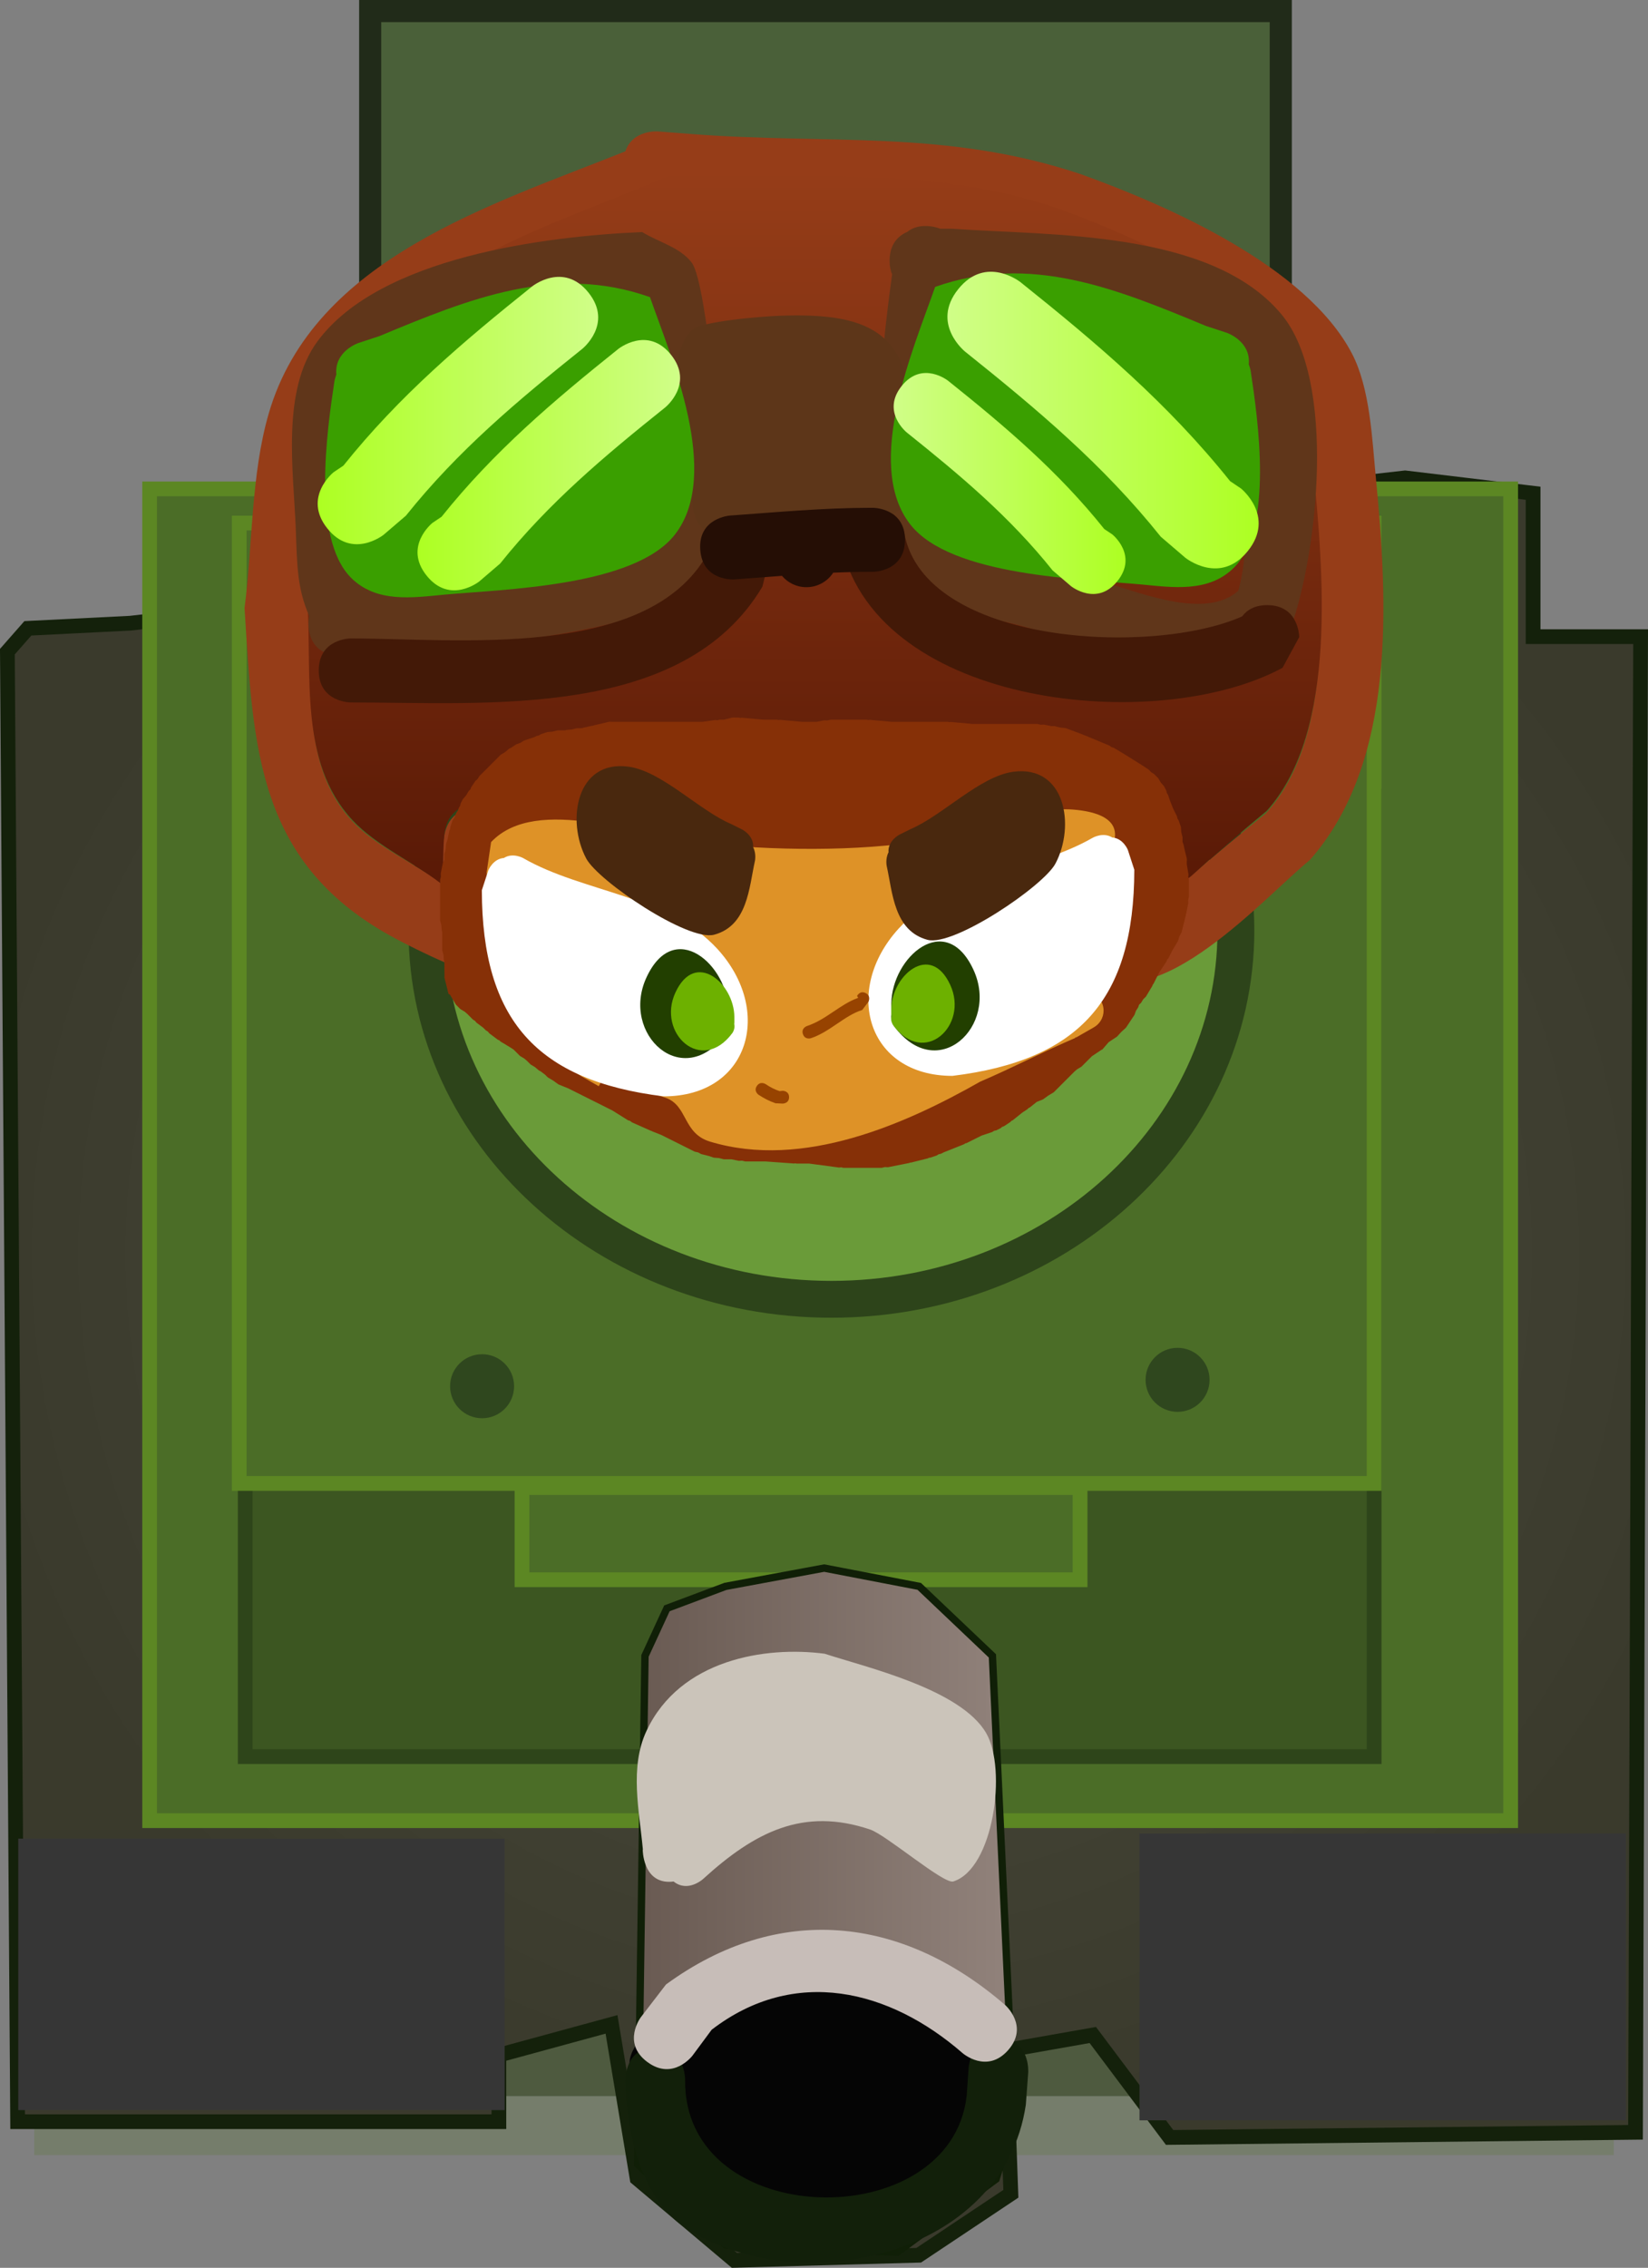 <svg version="1.1" xmlns="http://www.w3.org/2000/svg" xmlns:xlink="http://www.w3.org/1999/xlink" width="111.818" height="153.804" viewBox="0,0,111.818,153.804"><rect x="0" y="0" width="111.818" height="153.804" fill="#808080" stroke="none"/><defs><radialGradient cx="241.911" cy="213.993" r="60.445" gradientUnits="userSpaceOnUse" id="color-1"><stop offset="0" stop-color="#4d4d3f"/><stop offset="1" stop-color="#3a3a2c"/></radialGradient><linearGradient x1="227.357" y1="258.549" x2="253.162" y2="258.549" gradientUnits="userSpaceOnUse" id="color-2"><stop offset="0" stop-color="#695a52"/><stop offset="1" stop-color="#92837c"/></linearGradient><linearGradient x1="239.355" y1="140.551" x2="239.355" y2="190.814" gradientUnits="userSpaceOnUse" id="color-3"><stop offset="0" stop-color="#963d18"/><stop offset="1" stop-color="#571805"/></linearGradient><linearGradient x1="205.646" y1="156.843" x2="224.679" y2="156.843" gradientUnits="userSpaceOnUse" id="color-4"><stop offset="0" stop-color="#adff22"/><stop offset="1" stop-color="#d0fe88"/></linearGradient><linearGradient x1="212.42" y1="160.549" x2="230.237" y2="160.549" gradientUnits="userSpaceOnUse" id="color-5"><stop offset="0" stop-color="#adff22"/><stop offset="1" stop-color="#d0fe88"/></linearGradient><linearGradient x1="269.491" y1="157.489" x2="248.374" y2="157.489" gradientUnits="userSpaceOnUse" id="color-6"><stop offset="0" stop-color="#adff22"/><stop offset="1" stop-color="#d0fe88"/></linearGradient><linearGradient x1="260.459" y1="161.791" x2="244.727" y2="161.791" gradientUnits="userSpaceOnUse" id="color-7"><stop offset="0" stop-color="#adff22"/><stop offset="1" stop-color="#d0fe88"/></linearGradient></defs><g transform="translate(-184.091,-129)"><g data-paper-data="{&quot;isPaintingLayer&quot;:true}" fill-rule="nonzero" stroke-linejoin="miter" stroke-miterlimit="10" stroke-dasharray="" stroke-dashoffset="0" style="mix-blend-mode: normal"><path d="M209.208,171.188v-41.438h61.785v41.438z" fill="#4a6039" stroke="#212b19" stroke-width="1.5" stroke-linecap="butt"/><path d="M188.414,273.16v-73.645h103.173v73.645z" fill="#4e5a3f" stroke="#757d6b" stroke-width="4" stroke-linecap="butt"/><path d="M185.982,171.613l6.948,-0.347l86.498,-9.856l8.685,1.042v9.727h7.295l-0.347,101.436l-31.612,0.347l-5.211,-6.948l-5.906,1.042l0.347,9.727l-6.253,4.169l-12.506,0.347l-6.6,-5.558l-1.737,-10.447l-7.642,2.084v4.516h-32.654l-0.695,-99.699z" fill="url(#color-1)" stroke="#14210b" stroke-width="1" stroke-linecap="round"/><path d="M194.244,252.478v-90.32h92.346v90.32z" fill="#4b6d27" stroke="#5c8723" stroke-width="1" stroke-linecap="butt"/><path d="M200.729,248.135v-65.134h76.598v65.134z" fill="#3c5621" stroke="#2e451a" stroke-width="1" stroke-linecap="butt"/><path d="M200.323,229.608v-65.134h77.003v65.134z" fill="#4b6d27" stroke="#5c8723" stroke-width="1" stroke-linecap="butt"/><path d="M219.509,236.14v-6.253h37.865v6.253z" fill="#4b6d27" stroke="#5c8723" stroke-width="1" stroke-linecap="butt"/><path d="M267.948,192.107c0,13.813 -12.287,25.012 -27.443,25.012c-15.156,0 -27.443,-11.198 -27.443,-25.012c0,-13.813 12.287,-25.012 27.443,-25.012c15.156,0 27.443,11.198 27.443,25.012z" fill="#6a9b39" stroke="#2d441a" stroke-width="2.5" stroke-linecap="butt"/><path d="M261.406,272.803v-19.453h33.001v19.453z" fill="#363636" stroke="none" stroke-width="0" stroke-linecap="butt"/><path d="M185.329,272.108v-18.411h33.001v18.411z" data-paper-data="{&quot;index&quot;:null}" fill="#363636" stroke="none" stroke-width="0" stroke-linecap="butt"/><path d="M229.342,238.078l3.97,-1.489l6.7,-1.241l6.451,1.241l4.963,4.714l1.241,26.55l0.496,4.218l-1.489,4.714l-6.7,4.963l-11.662,-0.496l-5.955,-5.459l0.496,-34.49z" fill="url(#color-2)" stroke="#101f07" stroke-width="0.5" stroke-linecap="round"/><path d="M229.795,256.603c-0.095,0.015 -0.197,0.023 -0.305,0.023c-1.789,0 -1.789,-2.171 -1.789,-2.171l0.011,-0.008c-0.239,-2.616 -0.921,-5.57 0.244,-8.056c2.274,-4.852 8.067,-5.764 12.09,-5.234c2.769,0.91 9.24,2.391 10.966,5.396c1.404,2.443 0.503,9.192 -2.241,10.049c-0.643,0.201 -4.548,-3.156 -5.644,-3.524c-4.516,-1.517 -7.801,0.138 -11.338,3.363c0,0 -1.028,0.936 -1.995,0.163z" fill="#cbc4ba" stroke="none" stroke-width="0.5" stroke-linecap="butt"/><path d="M227.154,270.108c-0.967,-1.397 0.323,-2.687 0.323,-2.687l0.647,-0.587c3.228,-2.14 6.214,-2.93 9.991,-3.67c1.476,-0.005 3.976,-0.082 5.462,0.176c6.992,1.214 11.077,7.192 5.846,13.219c-4.18,4.816 -12.939,5.197 -17.917,1.402c-2.466,-1.88 -3.148,-4.218 -4.204,-6.963c0,0 -0.149,-0.388 -0.147,-0.891z" fill="#050505" stroke="none" stroke-width="0.5" stroke-linecap="butt"/><path d="M251.991,267.224c2.02,0.167 1.865,2.331 1.865,2.331l-0.162,2.193c-1.524,10.309 -15.385,13.335 -23.088,8.346c-3.061,-1.983 -4.041,-6.622 -4.081,-10.074c0,0 -0,-2.171 2.026,-2.171c2.026,0 2.026,2.171 2.026,2.171c-0.167,10.317 18.034,10.65 19.104,1.114l0.133,-1.912c0,0 0.155,-2.165 2.176,-1.998z" fill="#12200a" stroke="none" stroke-width="0.5" stroke-linecap="butt"/><path d="M228.013,268.846c-1.752,-1.303 -0.438,-3.04 -0.438,-3.04l1.705,-2.218c7.615,-5.566 15.998,-4.672 23.008,1.39c0,0 1.648,1.43 0.206,3.064c-1.442,1.634 -3.089,0.204 -3.089,0.204c-4.97,-4.329 -11.407,-5.906 -17.028,-1.587l-1.298,1.752c0,0 -1.314,1.737 -3.065,0.434z" fill="#c7bdb8" stroke="none" stroke-width="0.5" stroke-linecap="butt"/><path d="M214.63,223.015c0,-1.199 0.972,-2.171 2.171,-2.171c1.199,0 2.171,0.972 2.171,2.171c0,1.199 -0.972,2.171 -2.171,2.171c-1.199,0 -2.171,-0.972 -2.171,-2.171z" fill="#2f471e" stroke="none" stroke-width="0.5" stroke-linecap="butt"/><path d="M261.819,222.581c0,-1.199 0.972,-2.171 2.171,-2.171c1.199,0 2.171,0.972 2.171,2.171c0,1.199 -0.972,2.171 -2.171,2.171c-1.199,0 -2.171,-0.972 -2.171,-2.171z" fill="#2f471e" stroke="none" stroke-width="0.5" stroke-linecap="butt"/><path d="M230.03,142.369c-0.326,0.279 -0.636,0.408 -0.636,0.408c-8.263,3.437 -17.168,5.504 -22.242,13.866c-2.186,3.603 -1.571,9.661 -2.13,13.729c0.35,4.911 -0.61,10.611 3.053,14.414c1.618,1.679 4.149,2.758 5.977,4.128c-0.004,-0.138 -0.003,-0.266 0.003,-0.375c0.199,-3.446 -0.353,-4.483 3.967,-5.452c3.719,-0.834 10.624,0.676 14.531,0.676c5.875,0.003 11.479,-0.752 17.316,-1.378c2.168,-0.232 5.281,-1.32 7.429,-1.053c4.095,0.51 4.263,0.995 4.865,4.977c0.001,0.005 0.034,2.927 -0.347,4.442c1.077,-0.902 2.921,-2.211 3.02,-2.296c1.693,-1.461 3.383,-2.882 5.135,-4.274c4.867,-5.267 3.788,-15.762 3.15,-22.353c-0.195,-2.011 -0.205,-5.004 -1.152,-6.847c-2.461,-4.786 -11.269,-8.4 -15.98,-10.07c-8.754,-2.919 -16.353,-1.808 -25.338,-2.493zM226.523,139.261c0.502,-1.478 2.203,-1.347 2.203,-1.347l2.258,0.174c9.351,0.726 17.28,-0.328 26.422,2.718c5.917,2.127 15.313,6.245 18.411,12.162c1.24,2.368 1.374,5.823 1.627,8.438c0.812,8.395 1.427,19.247 -4.492,25.934c-2.918,2.348 -10.399,10.852 -14.724,7.53c-2.954,-2.27 1.263,-7.23 -0.298,-9.323c-0.166,-0.223 -4.746,0.775 -4.918,0.8c-6.811,0.971 -13.59,1.755 -20.457,1.759c-3.089,0 -6.197,0.118 -9.283,-0.001c-0.883,-0.034 -1.771,-0.059 -2.645,-0.192c-0.856,-0.131 -2.402,-1.342 -2.552,-0.489c-0.359,2.046 1.913,5.989 -1.05,7.574c-0.746,0.399 -4.847,-1.683 -5.971,-2.276c-9.555,-5.033 -9.769,-12.922 -10.37,-22.491c0.557,-4.289 0.428,-9.023 1.643,-13.195c3.063,-10.519 15.204,-14.161 24.197,-17.774z" fill="#963d18" stroke="none" stroke-width="0.5" stroke-linecap="butt"/><path d="M230.622,140.6c8.985,0.71 16.667,-0.428 25.42,2.595c4.711,1.73 13.548,5.515 16.009,10.472c0.948,1.91 0.962,5.027 1.157,7.11c0.638,6.827 1.706,17.755 -3.161,23.21c-1.752,1.441 -3.451,2.928 -5.144,4.441c-0.099,0.088 -1.949,1.451 -3.027,2.386c0.381,-1.569 0.223,-4.72 0.222,-4.726c-0.602,-4.125 -0.637,-4.51 -4.732,-5.039c-2.148,-0.277 -5.28,0.867 -7.448,1.108c-5.837,0.648 -11.521,1.439 -17.396,1.436c-3.907,0 -10.848,-1.592 -14.568,-0.728c-4.32,1.004 -3.634,1.964 -3.833,5.533c-0.006,0.114 -0.138,0.364 -0.134,0.507c-1.828,-1.419 -4.369,-2.55 -5.987,-4.29c-3.662,-3.938 -2.714,-9.878 -3.064,-14.965c0.558,-4.214 -0.053,-10.525 2.133,-14.257c5.073,-8.662 14.028,-10.859 22.291,-14.419c0,0 0.313,-0.135 0.638,-0.424z" data-paper-data="{&quot;noHover&quot;:false,&quot;origItem&quot;:[&quot;Path&quot;,{&quot;applyMatrix&quot;:true,&quot;segments&quot;:[[[217.92027,486.23867],[0,0],[-0.37482,0.32116]],[[217.18817,486.7087],[0,0],[-9.51461,3.95751]],[[191.57761,502.67511],[5.84178,-9.62911],[-2.51682,4.14852]],[[189.12527,518.48347],[0.64297,-4.68443],[0.40256,5.65522]],[[192.64026,535.08032],[-4.2172,-4.37814],[1.86268,1.93376]],[[199.52264,539.83333],[-2.10525,-1.57775],[-0.00471,-0.15927]],[[199.52664,539.40101],[-0.00732,0.12642],[0.22965,-3.9674]],[[204.0948,533.12313],[-4.97411,1.11557],[4.2828,-0.96053]],[[220.82664,533.90101],[-4.49899,0],[6.76464,0.00396]],[[240.76546,532.31469],[-6.72156,0.71983],[2.49634,-0.26734]],[[249.3193,531.10273],[-2.47306,-0.30808],[4.71548,0.58744]],[[254.921,536.83323],[-0.69354,-4.58532],[0.00096,0.00635]],[[254.52124,541.94784],[0.43898,-1.74415],[1.24058,-1.03861]],[[257.99843,539.30392],[-0.11396,0.09835],[1.94904,-1.68197]],[[263.91094,534.38266],[-2.01726,1.60216],[5.60477,-6.06446]],[[267.53851,508.64434],[0.73441,7.58917],[-0.22406,-2.31536]],[[266.21148,500.75992],[1.09151,2.1228],[-2.83356,-5.5108]],[[247.81088,489.16417],[5.425,1.9229],[-10.07946,-3.36159]],[[218.63489,486.29364],[10.3456,0.78873],[0,0]]],&quot;closed&quot;:true}]}" fill="url(#color-3)" stroke="none" stroke-width="0.5" stroke-linecap="butt"/><path d="M208.98,169.033c4.757,-0.373 9.689,-0.913 14.335,-1.738c1.13,-0.201 4.439,-0.522 5.255,-1.61c1.679,-2.24 -0.229,-9.705 -0.596,-12.272c-0.206,-1.439 0.137,-3.803 -1.295,-4.445c-4.918,0.626 -14.241,1.481 -17.575,5.792c-1.702,2.201 -0.705,7.342 -0.607,9.901c0.075,1.941 -0.175,2.979 0.483,4.374zM205.071,170.78c-0.833,-1.918 -0.818,-3.463 -0.914,-5.954c-0.148,-3.856 -0.99,-9.343 1.477,-12.679c4.245,-5.74 15.522,-7.126 22.027,-7.409c1.12,0.69 2.561,1.024 3.36,2.069c0.595,0.779 1.076,4.77 1.251,5.992c0.585,4.097 2.454,11.915 -0.249,15.519c-1.167,1.556 -3.599,2.232 -5.348,2.695c-5.58,1.478 -11.924,1.963 -17.766,2.384c-0.424,0.167 -0.856,0.15 -1.192,0.086c-0.122,0.009 -0.245,0.018 -0.366,0.027c0,0 -2.166,0.155 -2.32,-2.011c-0.019,-0.269 -0.003,-0.507 0.041,-0.718z" fill="#60361a" stroke="none" stroke-width="0.5" stroke-linecap="butt"/><path d="M248.875,148.876c-0.401,4.21 -0.227,8.418 -0.082,12.657c0.046,1.356 -0.191,3.92 1.37,4.643c2.674,1.238 6.187,1.585 9.033,2.382c2.524,0.707 6.712,2.448 8.914,0.511c0.59,-2.129 0.486,-4.208 0.485,-6.41c-0.001,-2.578 0.966,-7.403 -0.882,-9.548c-3.784,-4.39 -13.432,-3.925 -18.838,-4.235zM247.882,144.511l0.806,0.002c6.66,0.48 17.569,0.063 22.352,5.808c3.763,4.519 2.438,16.204 0.645,21.212c-5.687,4.552 -11.643,1.772 -18.008,-0.01c-3.185,-0.892 -6.382,-0.908 -8.267,-4.179c-2.629,-4.563 -1.574,-14.024 -0.789,-19.728c-0.106,-0.256 -0.17,-0.564 -0.17,-0.937c0,-1.156 0.616,-1.697 1.192,-1.949c0.366,-0.292 0.89,-0.48 1.634,-0.374c0.228,0.033 0.429,0.086 0.605,0.155z" fill="#60361a" stroke="none" stroke-width="0.5" stroke-linecap="butt"/><path d="M234.717,163.83c2.129,0.426 1.703,2.555 1.703,2.555l-0.601,2.405c-5.376,9.018 -18.676,7.851 -27.929,7.851c0,0 -2.171,0 -2.171,-2.171c0,-2.171 2.171,-2.171 2.171,-2.171c7.139,0 20.098,1.504 24.178,-5.697l0.094,-1.069c0,0 0.426,-2.129 2.555,-1.703z" fill="#431907" stroke="none" stroke-width="0.5" stroke-linecap="butt"/><path d="M268.368,170.807c0.312,-0.418 0.834,-0.767 1.704,-0.767c2.171,0 2.171,2.171 2.171,2.171l-1.131,2.08c-8.491,4.581 -27.352,2.678 -29.911,-8.225c0,0 -0.455,-2.123 1.668,-2.578c2.123,-0.455 2.578,1.668 2.578,1.668c1.392,7.567 16.784,8.367 22.921,5.651z" fill="#431907" stroke="none" stroke-width="0.5" stroke-linecap="butt"/><path d="M235.209,164.135c-0.248,0.582 -0.787,1.216 -1.96,1.216c-2.171,0 -2.171,-2.171 -2.171,-2.171l0.006,-0.702c-0.208,-2.805 -2.352,-8.717 -0.065,-11.081c0.59,-0.61 4.794,-0.938 5.968,-0.982c6.514,-0.242 9.049,1.335 9.023,8.102c-0.005,1.44 0.582,3.104 -0.195,4.317c-1.836,2.865 -7.833,1.318 -10.607,1.301z" fill="#5d3619" stroke="none" stroke-width="0.5" stroke-linecap="butt"/><path d="M245.494,165.611c0,2.171 -2.171,2.171 -2.171,2.171h-0.174c-0.843,-0.001 -1.684,0.021 -2.524,0.058c-0.388,0.593 -1.057,0.984 -1.818,0.984c-0.665,0 -1.26,-0.299 -1.658,-0.77c-1.074,0.08 -2.148,0.166 -3.224,0.243c0,0 -2.166,0.155 -2.32,-2.011c-0.155,-2.166 2.011,-2.32 2.011,-2.32c3.181,-0.227 6.343,-0.525 9.534,-0.527h0.174c0,0 2.171,0 2.171,2.171z" fill="#250e05" stroke="none" stroke-width="0.5" stroke-linecap="butt"/><path d="M206.911,154.405c-0.147,-1.594 1.504,-2.144 1.504,-2.144l1.415,-0.465c6.1,-2.537 11.936,-4.922 18.363,-2.644c1.413,4.059 4.884,11.994 1.696,16.096c-2.758,3.548 -11.671,3.71 -15.703,4.086c-2.065,0.193 -4.567,0.582 -6.29,-1.164c-2.666,-2.701 -1.615,-10.001 -1.114,-13.311c0,0 0.03,-0.193 0.129,-0.454z" fill="#3a9f00" stroke="none" stroke-width="0.5" stroke-linecap="butt"/><path d="M206.304,164.843c-1.697,-2.121 0.424,-3.818 0.424,-3.818l0.662,-0.445c3.782,-4.727 8.092,-8.384 12.812,-12.16c0,0 2.121,-1.697 3.818,0.424c1.697,2.121 -0.424,3.818 -0.424,3.818c-4.408,3.526 -8.437,6.903 -11.963,11.311l-1.511,1.294c0,0 -2.121,1.697 -3.818,-0.424z" fill="url(#color-4)" stroke="none" stroke-width="0.5" stroke-linecap="butt"/><path d="M213.036,168.037c-1.589,-1.986 0.397,-3.574 0.397,-3.574l0.62,-0.417c3.54,-4.425 7.575,-7.848 11.993,-11.383c0,0 1.986,-1.589 3.574,0.397c1.589,1.986 -0.397,3.574 -0.397,3.574c-4.126,3.301 -7.898,6.462 -11.199,10.589l-1.414,1.211c0,0 -1.986,1.589 -3.574,-0.397z" fill="url(#color-5)" stroke="none" stroke-width="0.5" stroke-linecap="butt"/><path d="M268.951,154.165c0.501,3.31 1.552,10.61 -1.114,13.311c-1.723,1.745 -4.225,1.357 -6.29,1.164c-4.032,-0.377 -12.946,-0.539 -15.703,-4.086c-3.188,-4.101 0.283,-12.036 1.696,-16.096c6.427,-2.278 12.263,0.107 18.363,2.644l1.415,0.465c0,0 1.651,0.55 1.504,2.144c0.099,0.261 0.129,0.454 0.129,0.454z" data-paper-data="{&quot;index&quot;:null}" fill="#3a9f00" stroke="none" stroke-width="0.5" stroke-linecap="butt"/><path d="M264.525,166.835l-1.676,-1.435c-3.913,-4.891 -8.383,-8.638 -13.273,-12.55c0,0 -2.354,-1.883 -0.471,-4.236c1.883,-2.354 4.236,-0.471 4.236,-0.471c5.237,4.189 10.019,8.247 14.215,13.491l0.735,0.494c0,0 2.354,1.883 0.471,4.236c-1.883,2.354 -4.236,0.471 -4.236,0.471z" data-paper-data="{&quot;index&quot;:null}" fill="url(#color-6)" stroke="none" stroke-width="0.5" stroke-linecap="butt"/><path d="M256.759,168.754l-1.249,-1.069c-2.915,-3.644 -6.246,-6.435 -9.889,-9.35c0,0 -1.753,-1.403 -0.351,-3.156c1.403,-1.753 3.156,-0.351 3.156,-0.351c3.902,3.121 7.464,6.144 10.59,10.051l0.548,0.368c0,0 1.753,1.403 0.351,3.156c-1.403,1.753 -3.156,0.351 -3.156,0.351z" data-paper-data="{&quot;index&quot;:null}" fill="url(#color-7)" stroke="none" stroke-width="0.5" stroke-linecap="butt"/><path d="M214.243,194.232l-0.033,-0.1l-0.027,-0.348l-0.085,-0.339v-1.24l-0.033,-0.1l-0.027,-0.348l-0.085,-0.339v-2.75l0.052,-0.21l-0.01,-0.216l0.145,-0.724l0.103,-0.217v-0.371l0.085,-0.339l0.027,-0.348l0.102,-0.306l0.118,-0.591l0.059,-0.124l0.011,-0.137l0.145,-0.434l0.156,-0.245l0.098,-0.273l0.128,-0.192l0.053,-0.158l0.084,-0.132l0.01,-0.045l-0,-0.002l0.001,-0.002l0.023,-0.104l0.145,-0.289l0.227,-0.265l0.18,-0.299l0.104,-0.104l0.012,-0.014l0.046,-0.129l0.289,-0.434l0.16,-0.145l0.111,-0.185l1.447,-1.447l0.299,-0.18l0.265,-0.227l0.169,-0.084l0.322,-0.215l0.273,-0.098l0.245,-0.156l0.722,-0.241l0.151,-0.076l0.153,-0.034l0.132,-0.084l0.434,-0.145l0.348,-0.027l0.339,-0.085h0.516l0.1,-0.033l0.348,-0.027l0.339,-0.085h0.312l0.32,-0.08h0.053l0.048,-0.023l0.439,-0.088l0.029,-0.015l0.487,-0.108l0.484,-0.121h0.06l0.061,-0.014l0.02,0.014h6.217l0.86,-0.123l0.155,0.016l0.152,-0.038h0.278l0.107,-0.024l0.484,-0.121h0.06l0.061,-0.014l0.02,0.014h0.293l0.097,0.024l0.099,-0.015l1.494,0.136h0.915l0.097,0.024l0.099,-0.015l1.494,0.136h0.989l0.513,-0.103l0.216,0.01l0.21,-0.052h2.461l0.097,0.024l0.099,-0.015l1.494,0.136h3.81l0.097,0.024l0.099,-0.015l1.494,0.136h4.389l0.21,0.052l0.216,-0.01l0.513,0.103h0.219l0.377,0.094l0.386,0.044l1.158,0.434l0.033,0.023l0.04,0.006l1.737,0.724l0.129,0.096l0.153,0.047l0.724,0.434l0.014,0.014l0.019,0.006l1.158,0.724l0.023,0.024l0.031,0.011l0.434,0.289l0.145,0.16l0.185,0.111l0.289,0.289l0.18,0.299l0.227,0.265l0.145,0.289l0.023,0.104l0.001,0.002l-0,0.002l0.01,0.045l0.084,0.132l0.125,0.374l0.232,0.581l0.249,0.498l0.034,0.153l0.084,0.132l0.145,0.434l0.027,0.348l0.085,0.339v0.312l0.012,0.046l0.006,0.004l0.015,0.06l0.027,0.054l0.108,0.487l0.121,0.484v0.06l0.014,0.061l-0.014,0.02v0.258l0.115,0.691l-0.014,0.181l0.044,0.176v1.158l-0.052,0.21l0.01,0.216l-0.145,0.724l-0.023,0.048v0.053l-0.289,1.158l-0.151,0.283l-0.093,0.307l-0.391,0.652l-0.252,0.504l-0.089,0.104l-0.046,0.129l-0.504,0.756l-0.374,0.748l-0.055,0.065l-0.025,0.081l-0.434,0.724l-0.189,0.189l-0.138,0.229l-0.144,0.144l-0.055,0.165l-0.156,0.245l-0.098,0.273l-0.579,0.868l-0.315,0.287l-0.287,0.315l-0.568,0.379l-0.07,0.078l-0.366,0.426l-0.033,0.002l-0.666,0.444l-0.716,0.716l-0.299,0.18l-0.175,0.15l-1.228,1.228l-0.001,0.004l-0.013,0.01l-0.165,0.165l-0.375,0.225l-0.354,0.256l-0.216,0.087l-0.014,0.008l-0.004,-0.001l-0.19,0.076l-0.472,0.378l-0.087,0.04l-0.065,0.071l-0.356,0.237l-0.65,0.52l-0.087,0.04l-0.065,0.071l-0.434,0.289l-0.129,0.046l-0.104,0.089l-0.289,0.145l-0.153,0.034l-0.132,0.084l-0.722,0.241l-1.02,0.51l-0.09,0.02l-0.075,0.054l-1.364,0.545l-0.209,0.104l-0.153,0.034l-0.132,0.084l-0.434,0.145l-0.085,0.007l-0.075,0.04l-1.158,0.289h-0.053l-0.048,0.023l-1.447,0.289l-0.216,-0.01l-0.21,0.052h-2.605l-0.142,-0.035l-0.145,0.016l-2.028,-0.27h-0.869l-0.077,-0.019l-0.078,0.014l-1.949,-0.139h-1.37l-0.21,-0.052l-0.216,0.01l-0.513,-0.103h-0.509l-0.339,-0.085l-0.348,-0.027l-0.355,-0.118l-0.498,-0.125l-0.211,-0.113l-0.233,-0.052l-2.235,-1.118l-0.64,-0.256l-0.034,-0.025l-0.041,-0.007l-1.303,-0.579l-0.122,-0.095l-0.147,-0.048l-1.07,-0.669l-3.011,-1.506l-0.405,-0.162l-0.004,0.001l-0.014,-0.009l-0.216,-0.087l-0.354,-0.256l-0.375,-0.225l-0.165,-0.165l-0.013,-0.01l-0.001,-0.004l-0.002,-0.002l-0.299,-0.224l-0.114,-0.057l-0.265,-0.227l-0.299,-0.18l-0.249,-0.249l-0.175,-0.15l-0.299,-0.18l-0.427,-0.427l-0.212,-0.142l-0.679,-0.408l-0.081,-0.081l-0.105,-0.044l-0.579,-0.434l-0.099,-0.121l-0.134,-0.08l-0.18,-0.18l-0.456,-0.342l-0.099,-0.121l-0.134,-0.08l-0.394,-0.394l-0.175,-0.15l-0.299,-0.18l-0.289,-0.289l-0.409,-0.682l-0.1,-0.057l-0.047,-0.188l-0.019,-0.032l0.006,-0.022l-0.211,-0.843z" fill="#863007" stroke="none" stroke-width="0.5" stroke-linecap="butt"/><path d="M257.033,199.401c-2.167,0.929 -4.25,2.025 -6.427,2.953c-5.044,2.863 -12.017,5.979 -18.332,4.074c-1.883,-0.568 -1.494,-2.46 -3.045,-2.985c-2.138,-0.723 -3.085,-0.494 -4.292,-1.167l-0.223,0.39l-1.194,-0.682c-0.404,-0.221 -0.678,-0.65 -0.678,-1.144c0,-0.719 0.583,-1.303 1.303,-1.303h1.39v0.064l0.159,-0.054c1.446,0.362 2.789,0.35 4.24,0.706c3.38,0.424 5.154,-4.586 2.215,-6.292c-3.713,-2.155 -9.713,-3.335 -13.878,-4.363c0,0 -0.353,-0.088 -0.639,-0.358c-0.522,-0.372 -0.522,-1.08 -0.522,-1.08l0.302,-2.05c3.108,-3.276 10.19,-0.318 14.332,0.059c4.63,0.52 10.572,0.606 15.138,-0.166c2.908,-0.492 7.159,-2.334 10.028,-2.097c6.175,0.511 0.707,5.432 -1.726,6.511c-3.169,1.059 -7.111,1.388 -9.981,3.159c-1.108,0.684 -1.852,3.584 -0.525,4.45c2.325,1.517 6.829,0.076 10.498,-0.654c0.225,-0.1 0.451,-0.199 0.677,-0.296l0.194,-0.111l-0.085,-0.342l1.361,-0.34c0.11,-0.03 0.225,-0.046 0.344,-0.046c0.719,0 1.303,0.583 1.303,1.303c0,0.493 -0.274,0.922 -0.678,1.144l-1.194,0.682l-0.016,-0.028z" fill="#de9227" stroke="none" stroke-width="0.5" stroke-linecap="butt"/><path d="M259.558,185.799c0.746,0.06 1.056,0.836 1.056,0.836l0.441,1.352c-0.015,8.806 -3.732,12.919 -12.338,13.98c-5.808,0 -7.473,-5.817 -3.641,-10.002c3.319,-3.625 9.111,-3.818 13.162,-6.15c0,0 0.706,-0.403 1.321,-0.015z" fill="#ffffff" stroke="none" stroke-width="0.5" stroke-linecap="butt"/><path d="M244.581,197.742c-0.012,-0.082 -0.012,-0.136 -0.012,-0.136v-0.539c0.02,-3.138 3.688,-6.387 5.575,-2.289c1.766,3.835 -2.465,7.767 -5.387,3.819c0,0 -0.292,-0.409 -0.176,-0.856z" fill="#223f00" stroke="none" stroke-width="0.5" stroke-linecap="butt"/><path d="M244.574,197.926c-0.009,-0.059 -0.009,-0.097 -0.009,-0.097v-0.387c0.014,-2.252 2.647,-4.585 4.002,-1.643c1.268,2.753 -1.769,5.575 -3.867,2.741c0,0 -0.21,-0.294 -0.126,-0.614z" fill="#6db100" stroke="none" stroke-width="0.5" stroke-linecap="butt"/><path d="M244.377,186.805c-0.057,-0.799 0.743,-1.199 0.743,-1.199l0.764,-0.38c2.159,-0.921 4.696,-3.581 6.953,-3.883c3.545,-0.474 4.226,3.665 2.866,6.228c-0.809,1.523 -6.903,5.648 -8.683,5.168c-2.275,-0.613 -2.366,-3.208 -2.762,-4.991c0,0 -0.111,-0.501 0.12,-0.943z" fill="#49280e" stroke="none" stroke-width="0.5" stroke-linecap="butt"/><path d="M219.601,187.204c4.051,2.332 9.843,2.525 13.162,6.15c3.832,4.185 2.166,10.002 -3.641,10.002c-8.606,-1.061 -12.323,-5.174 -12.338,-13.98l0.441,-1.352c0,0 0.311,-0.777 1.056,-0.836c0.615,-0.388 1.321,0.015 1.321,0.015z" data-paper-data="{&quot;index&quot;:null}" fill="#ffffff" stroke="none" stroke-width="0.5" stroke-linecap="butt"/><path d="M233.337,199.119c-2.923,3.948 -7.153,0.015 -5.387,-3.819c1.888,-4.099 5.556,-0.849 5.575,2.289v0.539c0,0 0,0.053 -0.012,0.136c0.116,0.447 -0.176,0.856 -0.176,0.856z" data-paper-data="{&quot;index&quot;:null}" fill="#223f00" stroke="none" stroke-width="0.5" stroke-linecap="butt"/><path d="M233.783,199.061c-2.098,2.834 -5.135,0.011 -3.867,-2.741c1.355,-2.942 3.988,-0.61 4.002,1.643v0.387c0,0 0,0.038 -0.009,0.097c0.083,0.321 -0.126,0.614 -0.126,0.614z" data-paper-data="{&quot;index&quot;:null}" fill="#6db100" stroke="none" stroke-width="0.5" stroke-linecap="butt"/><path d="M235.311,187.401c-0.396,1.783 -0.487,4.379 -2.762,4.991c-1.78,0.479 -7.875,-3.645 -8.683,-5.168c-1.361,-2.563 -0.679,-6.702 2.866,-6.228c2.256,0.302 4.793,2.962 6.953,3.883l0.764,0.38c0,0 0.799,0.4 0.743,1.199c0.231,0.443 0.12,0.943 0.12,0.943z" data-paper-data="{&quot;index&quot;:null}" fill="#49280e" stroke="none" stroke-width="0.5" stroke-linecap="butt"/><path d="M242.825,196.35c0.388,0.194 0.194,0.583 0.194,0.583l-0.425,0.565c-1.192,0.363 -2.182,1.48 -3.474,1.911c0,0 -0.412,0.137 -0.549,-0.275c-0.137,-0.412 0.275,-0.549 0.275,-0.549c1.324,-0.441 2.235,-1.473 3.474,-1.911l-0.077,-0.13c0,0 0.194,-0.388 0.583,-0.194z" fill="#974300" stroke="none" stroke-width="0.5" stroke-linecap="butt"/><path d="M237.63,203.412c0,0.434 -0.434,0.434 -0.434,0.434l-0.485,-0.022c-0.404,-0.138 -0.789,-0.337 -1.146,-0.572c0,0 -0.361,-0.241 -0.12,-0.602c0.241,-0.361 0.602,-0.12 0.602,-0.12c0.29,0.196 0.606,0.362 0.939,0.47l0.21,-0.022c0,0 0.434,0 0.434,0.434z" fill="#974300" stroke="none" stroke-width="0.5" stroke-linecap="butt"/></g></g></svg>